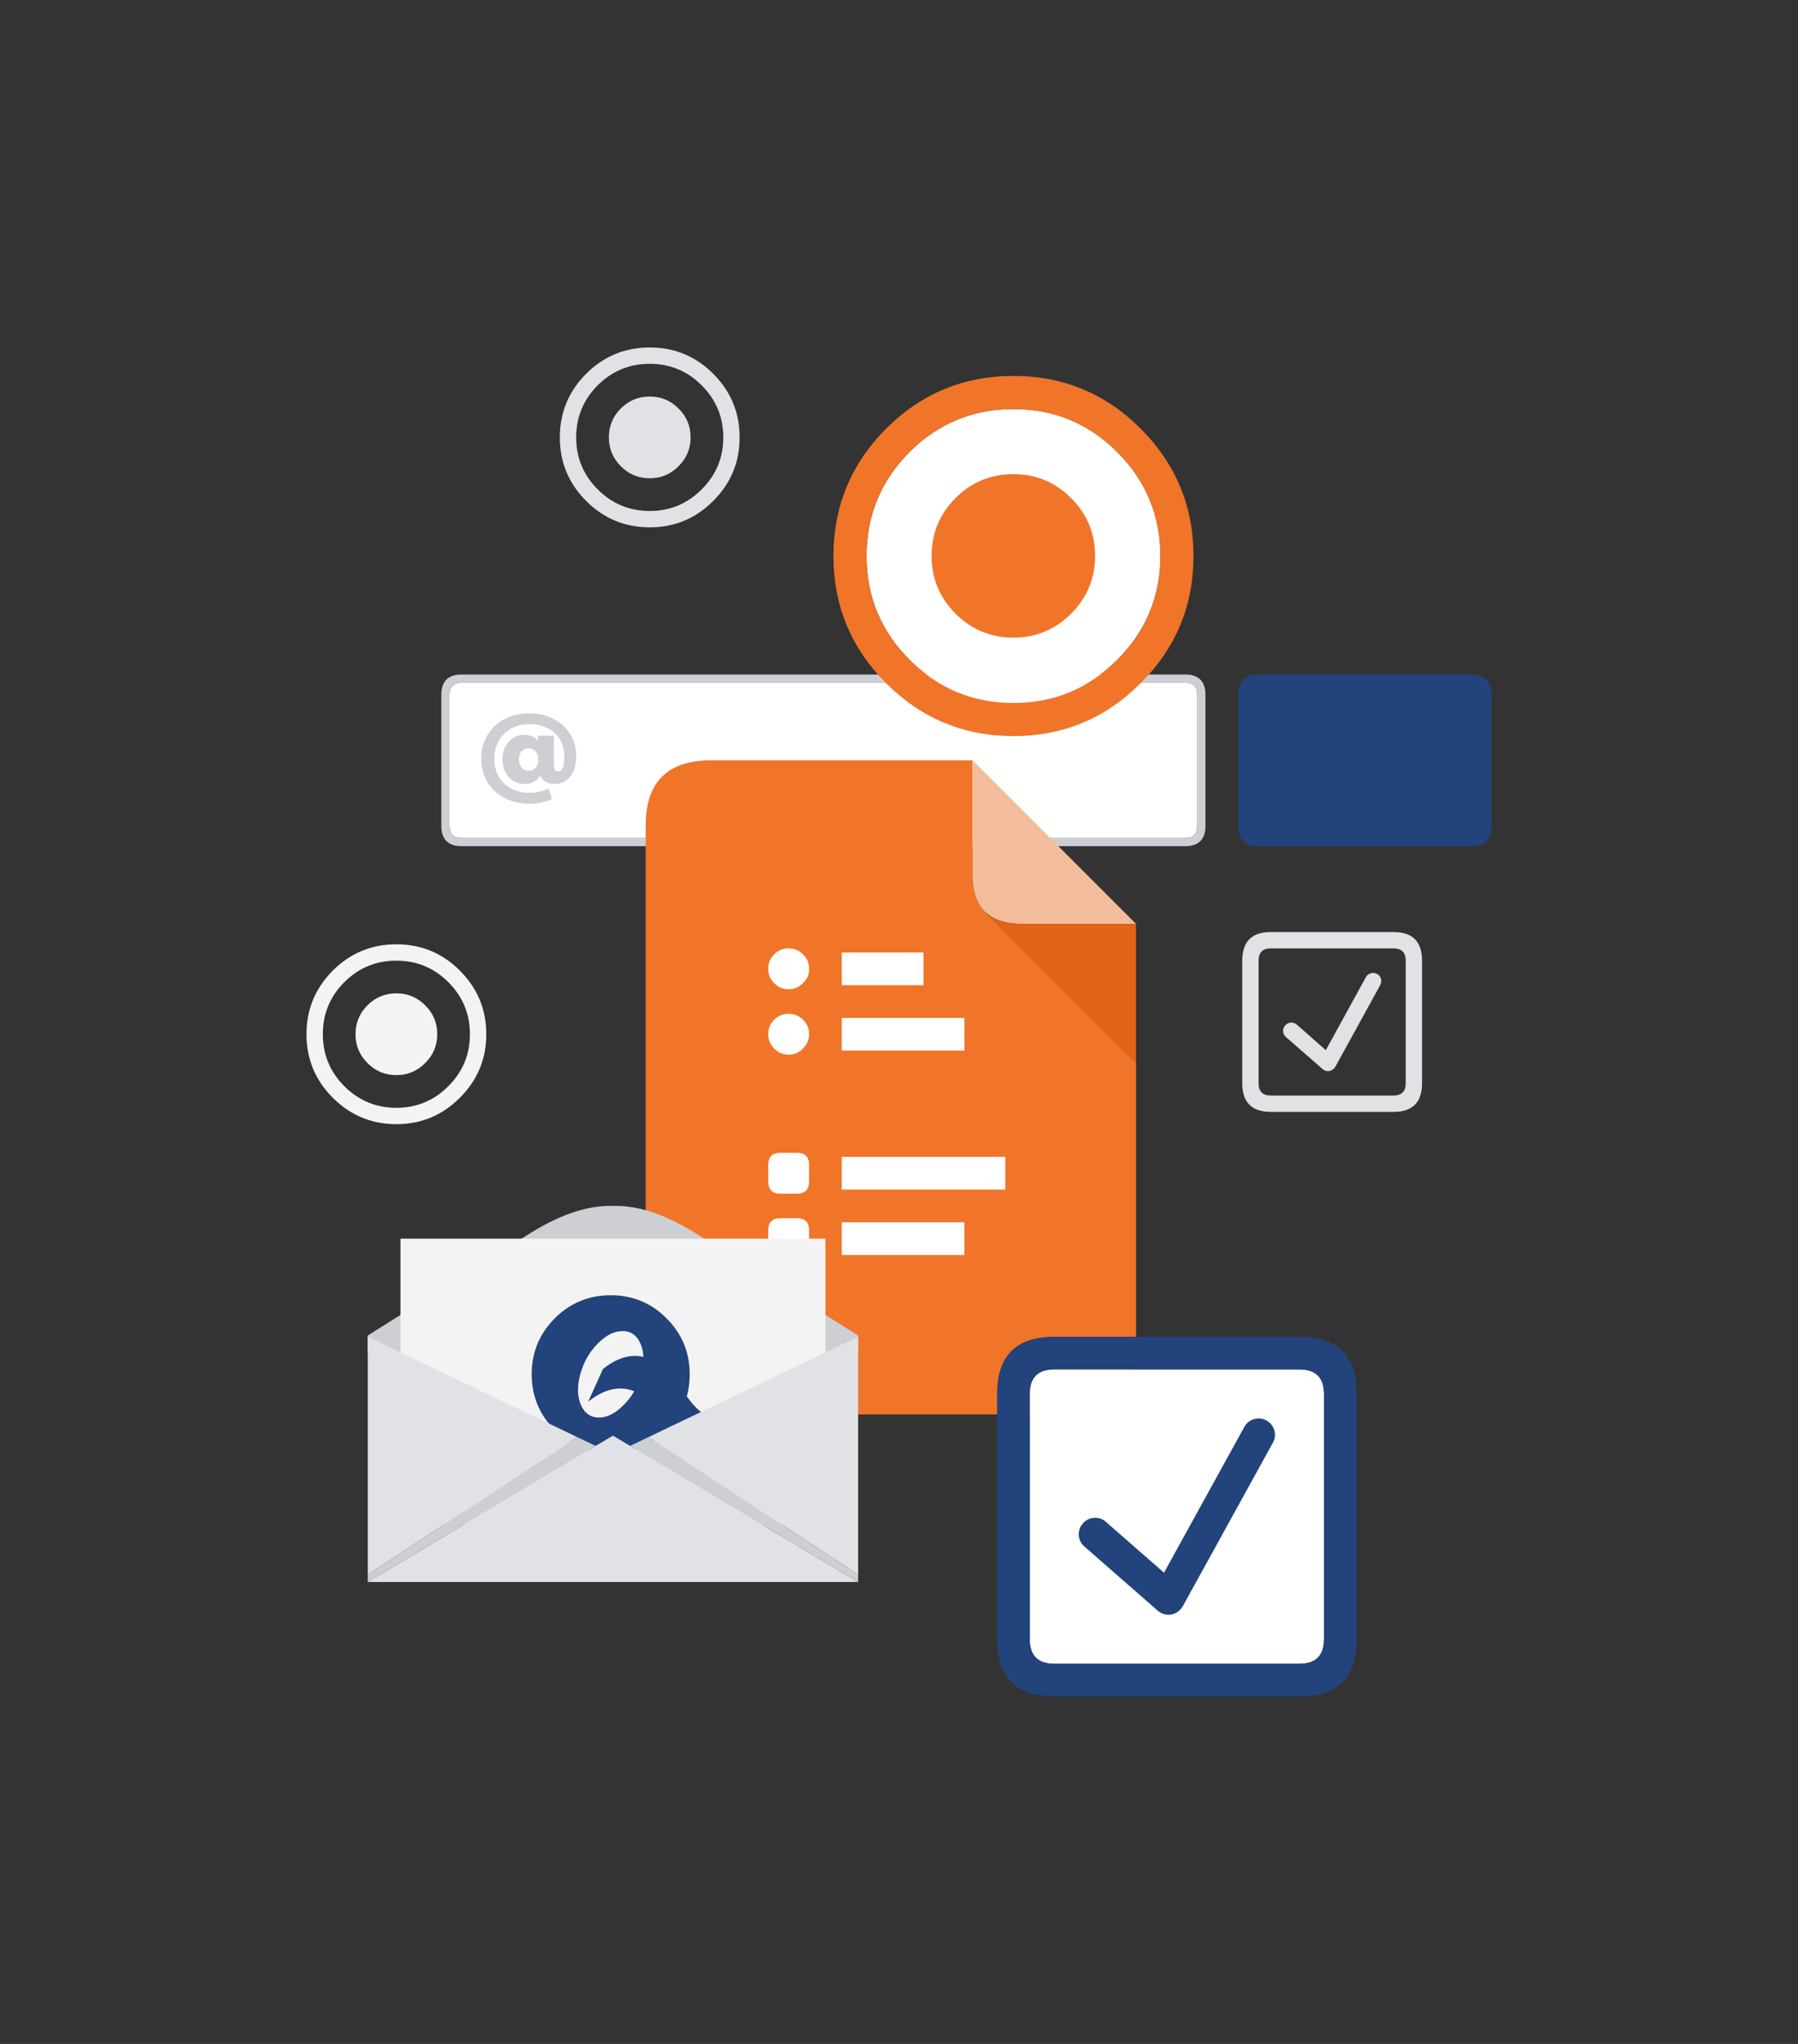 <?xml version="1.0" encoding="utf-8"?>
<!-- Generator: Adobe Illustrator 15.0.0, SVG Export Plug-In . SVG Version: 6.00 Build 0)  -->
<!DOCTYPE svg PUBLIC "-//W3C//DTD SVG 1.1//EN" "http://www.w3.org/Graphics/SVG/1.1/DTD/svg11.dtd">
<svg version="1.1" id="Vrstva_1" xmlns="http://www.w3.org/2000/svg" xmlns:xlink="http://www.w3.org/1999/xlink" x="0px" y="0px"
	 width="440px" height="500px" viewBox="0 0 440 500" enable-background="new 0 0 440 500" xml:space="preserve">
<rect x="0" y="0" width="440" height="500" fill="#333333" stroke="none"/>
<g>
	<path fill-rule="evenodd" clip-rule="evenodd" fill="#E1E2E5" d="M344,235c0-2-1-3-3-3h-30c-2,0-3,1-3,3v30c0,2,1,3,3,3h30
		c2,0,3-1,3-3V235z M341,228c4.666,0,7,2.333,7,7v30c0,4.667-2.334,7-7,7h-30c-4.666,0-7-2.333-7-7v-30c0-4.667,2.334-7,7-7H341z
		 M334.25,239.05c0.267-0.5,0.666-0.816,1.2-0.95c0.533-0.166,1.05-0.116,1.55,0.15c0.467,0.267,0.783,0.666,0.95,1.2
		c0.134,0.533,0.066,1.05-0.2,1.55l-11,20c-0.2,0.333-0.483,0.6-0.85,0.8c-0.367,0.2-0.75,0.267-1.15,0.2
		c-0.4-0.033-0.75-0.184-1.05-0.45l-9-7.85c-0.434-0.4-0.667-0.867-0.7-1.4s0.133-1.017,0.5-1.45s0.834-0.666,1.4-0.699
		c0.533-0.033,1.016,0.133,1.449,0.5l7.101,6.25L334.25,239.05z"/>
	<g>
		<path fill-rule="evenodd" clip-rule="evenodd" fill="#FFFFFF" d="M293,170v32c0,2-1,3-3,3H113c-2,0-3-1-3-3v-32c0-2,1-3,3-3h177
			C292,167,293,168,293,170z"/>
		<path fill-rule="evenodd" clip-rule="evenodd" fill="#CDCFD4" d="M290,165c3.334,0,5,1.667,5,5v32c0,3.333-1.666,5-5,5H113
			c-3.333,0-5-1.667-5-5v-32c0-3.333,1.667-5,5-5H290z M293,170c0-2-1-3-3-3H113c-2,0-3,1-3,3v32c0,2,1,3,3,3h177c2,0,3-1,3-3V170z"
			/>
		<path fill-rule="evenodd" clip-rule="evenodd" fill="#22437B" d="M303,170c0-3.333,1.666-5,5-5h52c3.334,0,5,1.667,5,5v32
			c0,3.333-1.666,5-5,5h-52c-3.334,0-5-1.667-5-5V170z"/>
		<path fill-rule="evenodd" clip-rule="evenodd" fill="#CDCFD4" d="M125.65,180.5c0.8-0.5,1.684-0.75,2.65-0.75
			c1.4,0,2.517,0.467,3.35,1.4v-1.2h3.9v7.35c0,0.5,0.1,0.867,0.3,1.1c0.167,0.2,0.417,0.3,0.75,0.3c1,0,1.5-1.233,1.5-3.7
			c0-1.533-0.35-2.883-1.05-4.05c-0.7-1.2-1.7-2.133-3-2.8c-1.3-0.667-2.8-1-4.5-1c-1.667,0-3.167,0.367-4.5,1.1
			c-1.3,0.733-2.3,1.733-3,3c-0.733,1.267-1.1,2.7-1.1,4.3c0,1.6,0.35,3.05,1.05,4.35c0.7,1.267,1.7,2.25,3,2.95
			c1.3,0.733,2.783,1.1,4.45,1.1c1.7,0,3.3-0.35,4.8-1.05l0.85,2.55c-0.7,0.333-1.567,0.617-2.6,0.85c-1,0.2-2.017,0.3-3.05,0.3
			c-2.333,0-4.367-0.483-6.1-1.45c-1.8-0.967-3.184-2.283-4.15-3.95c-0.967-1.7-1.45-3.583-1.45-5.65c0-2.1,0.5-3.983,1.5-5.65
			c0.967-1.667,2.333-2.983,4.1-3.95c1.8-0.967,3.867-1.45,6.2-1.45c2.233,0,4.217,0.467,5.95,1.4c1.733,0.9,3.083,2.133,4.05,3.7
			c0.967,1.6,1.45,3.383,1.45,5.35c0,1.433-0.233,2.667-0.7,3.7c-0.433,1.033-1.05,1.817-1.85,2.35c-0.8,0.533-1.717,0.8-2.75,0.8
			c-0.833,0-1.55-0.183-2.15-0.55c-0.633-0.333-1.083-0.85-1.35-1.55c-0.8,1.4-2.1,2.1-3.9,2.1c-0.933,0-1.816-0.25-2.65-0.75
			c-0.8-0.5-1.45-1.216-1.95-2.15c-0.5-0.9-0.75-1.95-0.75-3.15c0-1.167,0.25-2.217,0.75-3.15
			C124.167,181.7,124.817,181,125.65,180.5z M129.35,183.05c-0.7,0-1.267,0.233-1.7,0.7c-0.433,0.5-0.65,1.167-0.65,2
			c0,0.867,0.217,1.55,0.65,2.05c0.434,0.5,1,0.75,1.7,0.75c0.7,0,1.267-0.25,1.7-0.75c0.434-0.466,0.65-1.15,0.65-2.05
			c0-0.833-0.217-1.5-0.65-2C130.617,183.283,130.05,183.05,129.35,183.05z"/>
	</g>
	<g>
		<g>
			<path fill-rule="evenodd" clip-rule="evenodd" fill="#F07529" d="M241.1,223.1L278,260v70c0,10.667-5.334,16-16,16h-88
				c-10.667,0-16-5.333-16-16V202c0-10.667,5.333-16,16-16h64v28C238,218.067,239.033,221.1,241.1,223.1z"/>
			<path fill-rule="evenodd" clip-rule="evenodd" fill="#F3BD9C" d="M238,186l40,40h-28c-2.166,0-4.033-0.3-5.6-0.9
				c-1.268-0.467-2.367-1.133-3.301-2c-2.066-2-3.1-5.033-3.1-9.1V186z"/>
			<path fill-rule="evenodd" clip-rule="evenodd" fill="#E26416" d="M278,260l-36.9-36.9c0.934,0.867,2.033,1.533,3.301,2
				c1.566,0.6,3.434,0.9,5.6,0.9h28V260z"/>
		</g>
		<g>
			<path fill-rule="evenodd" clip-rule="evenodd" fill="#FFFFFF" d="M236,257h-30v-8h30V257z M246,291h-40v-8h40V291z M236,307h-30
				v-8h30V307z M188,237c0-1.4,0.483-2.583,1.45-3.55c0.966-0.967,2.15-1.45,3.55-1.45c1.367,0,2.533,0.483,3.5,1.45
				c0.833,0.8,1.317,1.733,1.45,2.8c0.033,0.233,0.05,0.483,0.05,0.75s-0.017,0.517-0.05,0.75c-0.133,1.066-0.617,1.983-1.45,2.75
				c-0.967,1-2.133,1.5-3.5,1.5c-1.4,0-2.583-0.5-3.55-1.5C188.483,239.566,188,238.4,188,237z M206,233h20v8h-20V233z
				 M196.5,249.45c0.833,0.8,1.317,1.733,1.45,2.8c0.033,0.233,0.05,0.483,0.05,0.75c0,0.233-0.017,0.483-0.05,0.75
				c-0.133,1.033-0.617,1.95-1.45,2.75c-0.967,1-2.133,1.5-3.5,1.5c-1.4,0-2.583-0.5-3.55-1.5c-0.967-0.967-1.45-2.134-1.45-3.5
				c0-1.4,0.483-2.584,1.45-3.55c0.966-0.967,2.15-1.45,3.55-1.45C194.367,248,195.533,248.483,196.5,249.45z"/>
			<path fill-rule="evenodd" clip-rule="evenodd" fill="#FFFFFF" d="M195,282c2,0,3,1,3,3v4c0,2-1,3-3,3h-4c-2,0-3-1-3-3v-4
				c0-2,1-3,3-3H195z"/>
			<path fill-rule="evenodd" clip-rule="evenodd" fill="#FFFFFF" d="M195,298c2,0,3,1,3,3v4c0,2-1,3-3,3h-4c-2,0-3-1-3-3v-4
				c0-2,1-3,3-3H195z"/>
		</g>
	</g>
	<g>
		<g>
			<path fill-rule="evenodd" clip-rule="evenodd" fill="#CDCFD4" d="M90,331v-4.3l38.45-24.2c7.966-5.2,15.15-7.7,21.55-7.5
				c6.367-0.2,13.533,2.3,21.5,7.5l38.5,24.2v4.3H90z"/>
			<rect x="98" y="303.004" fill-rule="evenodd" clip-rule="evenodd" fill="#F3F3F3" width="104" height="70"/>
		</g>
		<path fill-rule="evenodd" clip-rule="evenodd" fill="#22437B" d="M146.234,328.712c-2.017,2.063-3.427,4.554-4.23,7.469
			c-0.788,2.931-0.741,5.42,0.142,7.468c0.898,2.08,2.372,3.12,4.42,3.12s4.081-1.04,6.098-3.12
			c0.882-0.882,1.646-1.852,2.292-2.907c0.079-0.142,0.158-0.275,0.237-0.401c-0.079-0.031-0.158-0.063-0.237-0.095
			c-3.403-1.26-6.956-0.473-10.659,2.364c-0.126,0.078-0.244,0.165-0.354,0.26l3.616-7.988c3.419-2.711,6.72-3.695,9.903-2.955
			c-0.063-1.182-0.299-2.253-0.709-3.214c-0.898-2.064-2.371-3.097-4.419-3.097S148.251,326.647,146.234,328.712z M130.115,336.18
			c0-5.342,1.883-9.903,5.649-13.686c3.782-3.766,8.343-5.648,13.685-5.648c5.342,0,9.896,1.883,13.661,5.648
			c3.782,3.782,5.672,8.344,5.672,13.686c0,1.906-0.236,3.702-0.709,5.388c5.137,7.485,11.455,7.918,18.956,1.301l-3.616,7.988
			c-7.721,6.808-14.189,6.161-19.404-1.938c-0.063,0.063-0.126,0.126-0.189,0.188c-0.22,0.252-0.457,0.496-0.709,0.732
			c-3.766,3.782-8.319,5.673-13.661,5.673c-5.341,0-9.903-1.891-13.685-5.673C131.999,346.076,130.115,341.521,130.115,336.18z"/>
		<path fill-rule="evenodd" clip-rule="evenodd" fill="#E1E2E5" d="M90,385.2V327l51.25,24.55L90,385.2z M90,387l55.75-33.3
			l4.25-2.5l4.2,2.5L210,387H90z M210,385.2l-51.3-33.65L210,327V385.2z"/>
		<path fill-rule="evenodd" clip-rule="evenodd" fill="#CDCFD4" d="M158.7,351.55L210,385.2v1.8l-55.8-33.3L158.7,351.55z M90,387
			v-1.8l51.25-33.65l4.5,2.15L90,387z"/>
	</g>
	<path fill-rule="evenodd" clip-rule="evenodd" fill="#FFFFFF" d="M324,341v60c0,4-2,6-6,6h-60c-4,0-6-2-6-6v-60c0-4,2-6,6-6h60
		C322,335,324,337,324,341z"/>
	<path fill-rule="evenodd" clip-rule="evenodd" fill="#22437B" d="M324,341c0-4-2-6-6-6h-60c-4,0-6,2-6,6v60c0,4,2,6,6,6h60
		c4,0,6-2,6-6V341z M318,327c9.334,0,14,4.667,14,14v60c0,9.333-4.666,14-14,14h-60c-9.334,0-14-4.667-14-14v-60
		c0-9.333,4.666-14,14-14H318z"/>
	<path fill-rule="evenodd" clip-rule="evenodd" fill="#E1E2E5" d="M177,107c0-4.966-1.763-9.211-5.288-12.737
		c-3.51-3.509-7.748-5.263-12.712-5.263c-4.966-0.001-9.212,1.753-12.737,5.263c-3.51,3.525-5.264,7.771-5.263,12.737
		c0,4.965,1.754,9.202,5.263,12.712C149.789,123.237,154.034,125,159,125c4.965-0.001,9.202-1.764,12.712-5.288
		C175.236,116.202,176.999,111.965,177,107z M169,107c0,2.75-0.983,5.1-2.95,7.05c-1.95,1.967-4.3,2.95-7.05,2.95
		c-2.767,0-5.125-0.983-7.075-2.95c-1.95-1.95-2.925-4.3-2.925-7.05c0-2.767,0.975-5.125,2.925-7.075
		C153.875,97.975,156.233,97,159,97c2.75,0,5.1,0.975,7.05,2.925C168.017,101.875,169,104.233,169,107z M143.438,91.437
		c4.308-4.291,9.495-6.437,15.563-6.438c6.068,0,11.248,2.146,15.538,6.438C178.846,95.745,181,100.932,181,107
		c0.001,6.069-2.153,11.248-6.462,15.538c-4.29,4.309-9.469,6.463-15.538,6.462c-6.067,0-11.255-2.154-15.563-6.462
		C139.146,118.247,137,113.068,137,107C137.001,100.932,139.147,95.745,143.438,91.437z"/>
	<path fill-rule="evenodd" clip-rule="evenodd" fill="#F3F3F3" d="M107,253c0,2.75-0.983,5.1-2.95,7.05
		c-1.95,1.967-4.3,2.95-7.05,2.95c-2.767,0-5.125-0.983-7.075-2.95c-1.95-1.95-2.925-4.3-2.925-7.05
		c0-2.767,0.975-5.125,2.925-7.075C91.875,243.974,94.233,243,97,243c2.75,0,5.1,0.975,7.05,2.925
		C106.017,247.875,107,250.233,107,253z M81.438,237.437c4.308-4.291,9.495-6.437,15.563-6.438c6.068,0,11.248,2.146,15.538,6.438
		C116.846,241.745,119,246.932,119,253c0.001,6.068-2.153,11.248-6.462,15.537c-4.29,4.31-9.469,6.464-15.538,6.463
		c-6.067,0-11.255-2.154-15.563-6.463C77.146,264.248,75,259.068,75,253C75.001,246.932,77.147,241.745,81.438,237.437z M115,253
		c0-4.966-1.763-9.211-5.288-12.737c-3.51-3.509-7.748-5.263-12.712-5.263c-4.966-0.001-9.212,1.753-12.737,5.263
		c-3.51,3.525-5.264,7.771-5.263,12.737c0,4.965,1.754,9.202,5.263,12.713C87.789,269.237,92.034,271,97,271
		c4.965-0.001,9.202-1.764,12.712-5.287C113.236,262.202,114.999,257.965,115,253z"/>
	<path fill-rule="evenodd" clip-rule="evenodd" fill="#FFFFFF" d="M283.961,136.016c-0.001,9.92-3.52,18.384-10.557,25.393
		c-7.009,7.036-15.473,10.555-25.393,10.557c-9.922,0-18.404-3.52-25.443-10.557c-7.007-7.009-10.509-15.473-10.507-25.393
		c-0.003-9.923,3.5-18.404,10.507-25.444c7.039-7.007,15.52-10.509,25.443-10.506c9.92-0.002,18.385,3.501,25.393,10.506
		C280.441,117.613,283.961,126.094,283.961,136.016z"/>
	<path fill-rule="evenodd" clip-rule="evenodd" fill="#F07529" d="M248.012,91.964c12.156,0.001,22.527,4.297,31.113,12.886
		c8.625,8.623,12.938,19.011,12.938,31.166c0.002,12.156-4.311,22.528-12.938,31.114c-8.586,8.626-18.957,12.938-31.113,12.938
		c-12.154,0-22.543-4.313-31.166-12.938c-8.589-8.587-12.884-18.958-12.886-31.114c0.002-12.154,4.298-22.542,12.886-31.166
		C225.469,96.262,235.857,91.966,248.012,91.964z M283.961,136.016c0-9.922-3.52-18.403-10.557-25.444
		c-7.008-7.005-15.473-10.508-25.393-10.506c-9.924-0.003-18.404,3.499-25.443,10.506c-7.008,7.04-10.51,15.521-10.507,25.444
		c-0.001,9.92,3.5,18.384,10.507,25.393c7.039,7.037,15.521,10.557,25.443,10.557c9.92-0.002,18.384-3.521,25.393-10.557
		C280.441,154.4,283.96,145.936,283.961,136.016z"/>
	<path fill-rule="evenodd" clip-rule="evenodd" fill="#F07529" d="M247.979,115.981c5.521,0,10.234,1.953,14.141,5.859
		c3.905,3.905,5.858,8.619,5.858,14.14c0,5.521-1.953,10.234-5.858,14.14c-3.906,3.906-8.62,5.859-14.141,5.859
		c-5.521,0-10.235-1.953-14.141-5.859c-3.905-3.906-5.858-8.62-5.858-14.14c0-5.521,1.953-10.235,5.858-14.14
		C237.744,117.934,242.458,115.981,247.979,115.981z"/>
	<path fill-rule="evenodd" clip-rule="evenodd" fill="#22437B" d="M304.5,349.075c0.539-0.97,1.34-1.611,2.4-1.925
		c1.053-0.306,2.061-0.188,3.024,0.35c0.972,0.539,1.614,1.339,1.925,2.4c0.305,1.05,0.188,2.059-0.35,3.024l-22.05,40
		c-0.398,0.719-0.965,1.269-1.7,1.65c-0.729,0.371-1.496,0.504-2.3,0.399c-0.804-0.099-1.511-0.416-2.125-0.949l-17.95-15.7
		c-0.836-0.733-1.295-1.65-1.375-2.75c-0.068-1.099,0.266-2.065,1-2.9c0.723-0.837,1.632-1.296,2.725-1.375
		c1.098-0.074,2.064,0.251,2.9,0.976l14.225,12.449L304.5,349.075z"/>
</g>
</svg>
